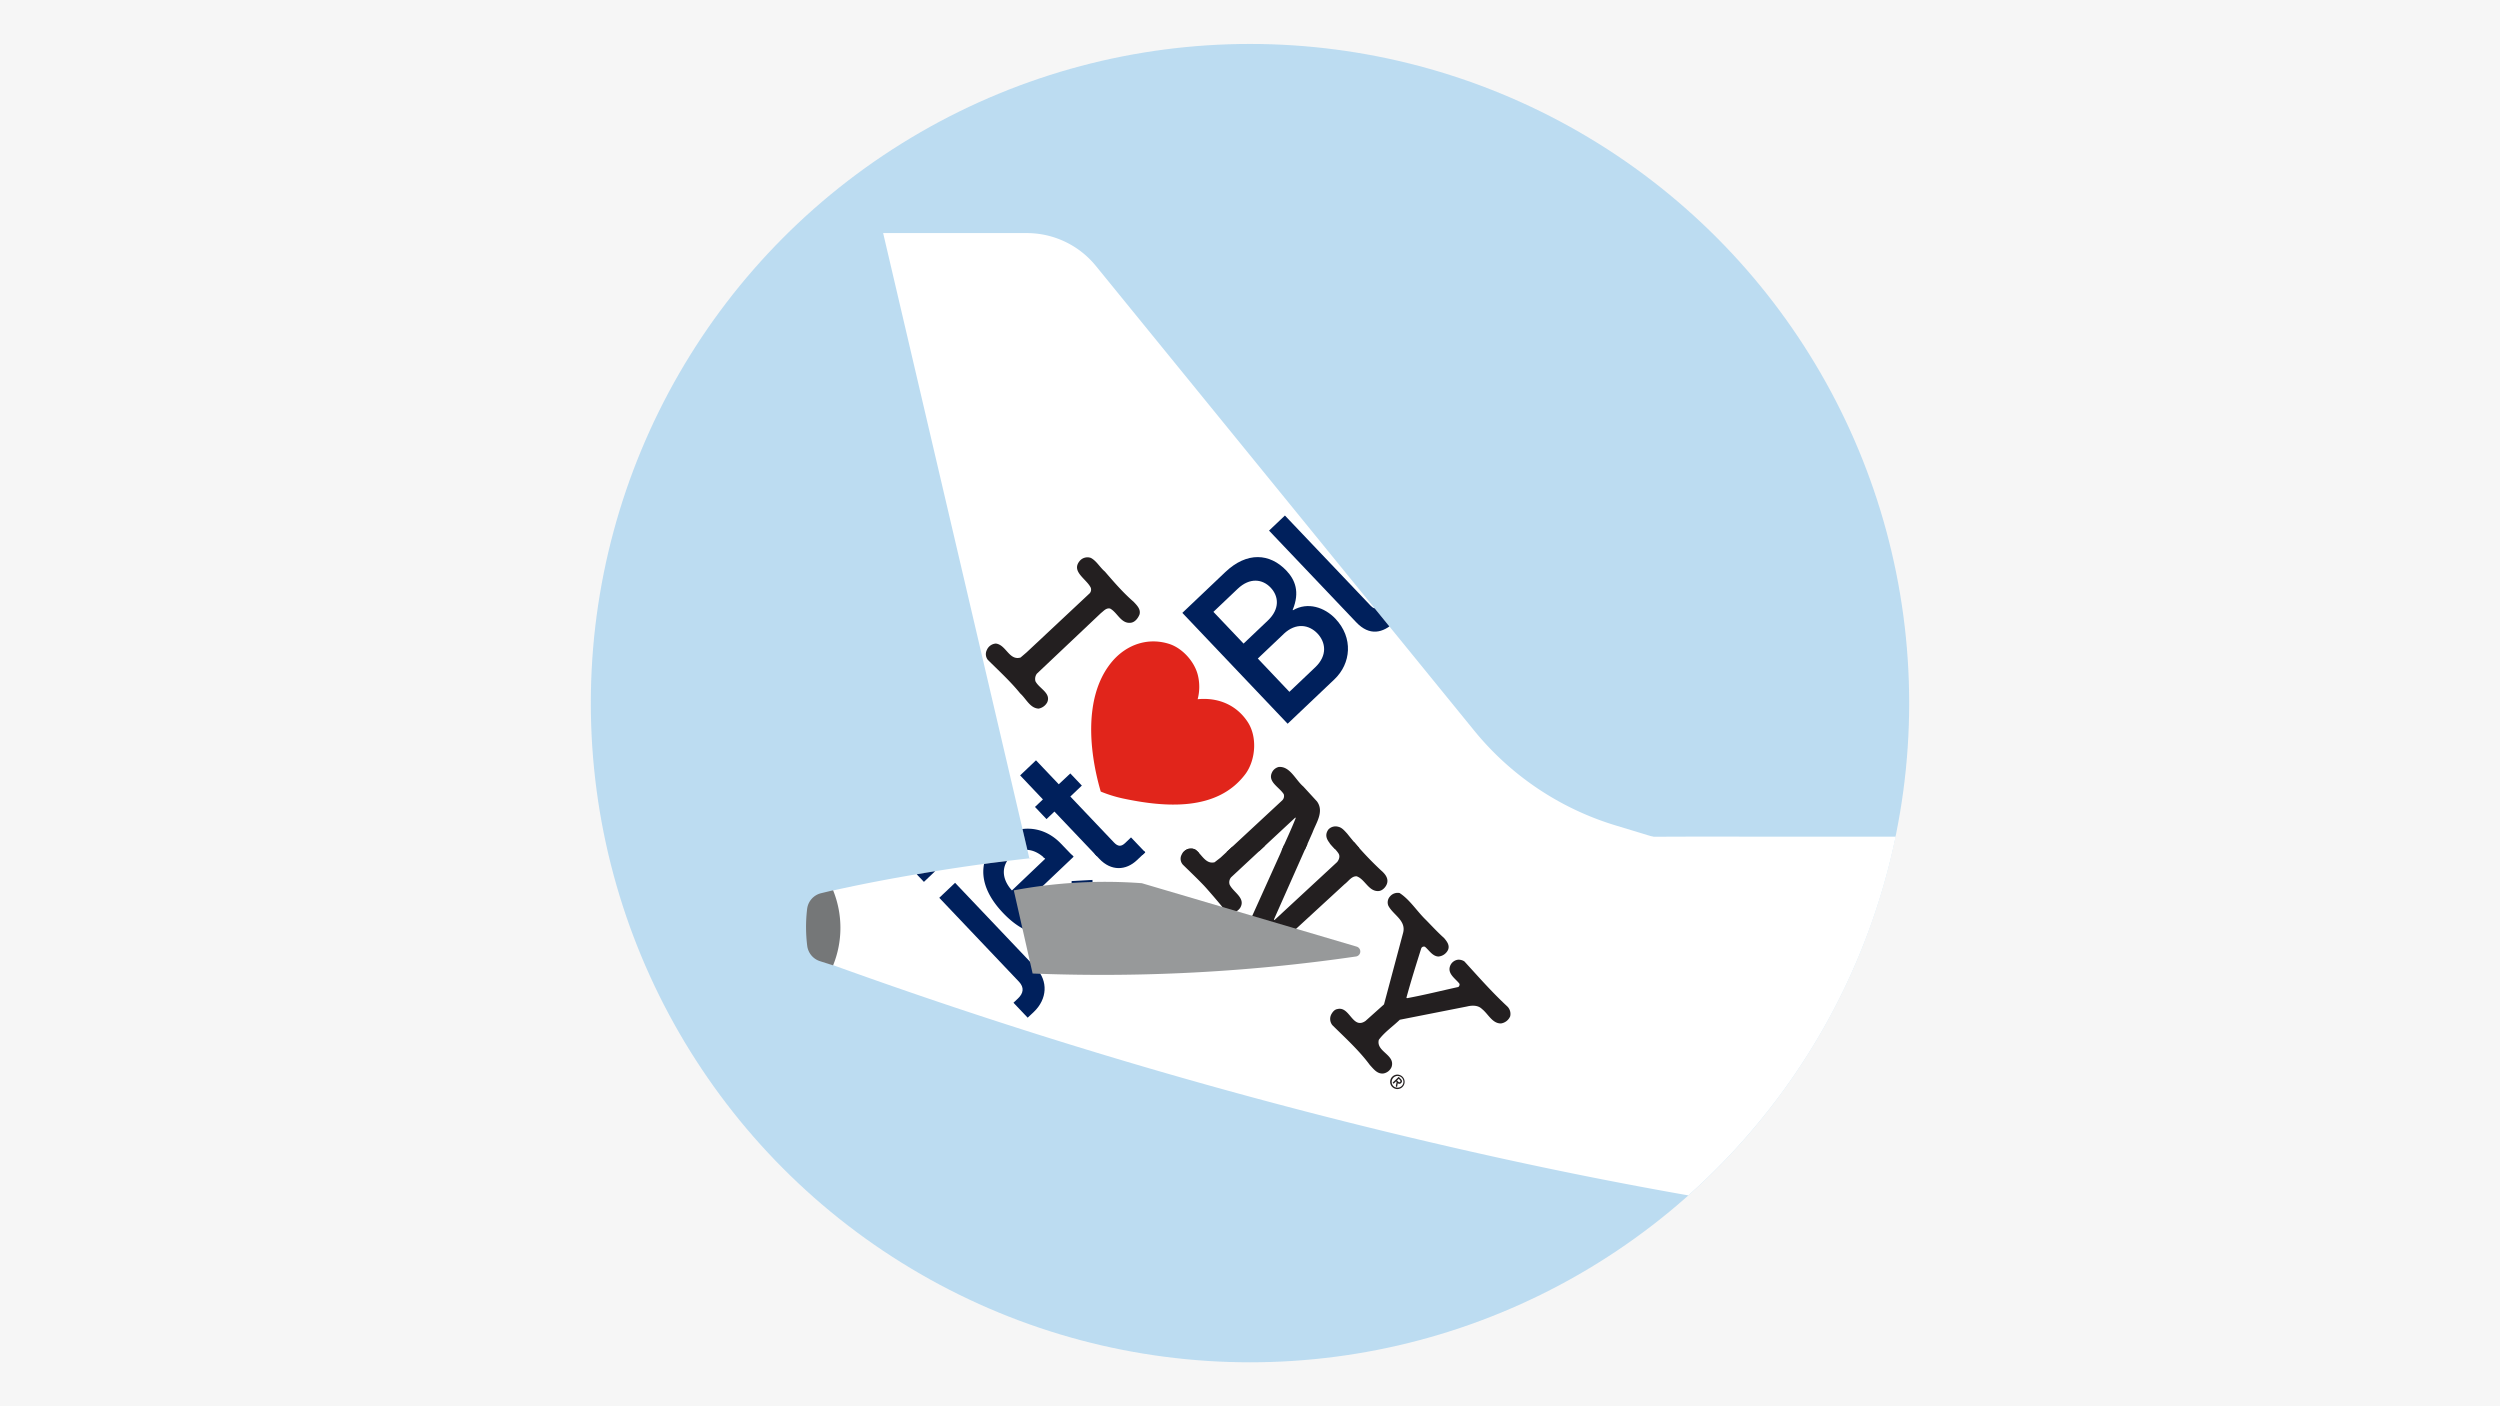 <svg id="Layer_1" data-name="Layer 1" xmlns="http://www.w3.org/2000/svg" xmlns:xlink="http://www.w3.org/1999/xlink" width="1280" height="720" viewBox="0 0 1280 720"><defs><style>.cls-1{fill:none;}.cls-2{fill:#f6f6f6;}.cls-3{fill:#bcdcf1;}.cls-4{fill:#fff;}.cls-5{clip-path:url(#clip-path);}.cls-6{fill:#231f20;}.cls-7{fill:#e1251b;}.cls-8{fill:#00205c;}.cls-9{fill:#97999a;}.cls-10{fill:#757778;}.cls-11{clip-path:url(#clip-path-2);}</style><clipPath id="clip-path"><path class="cls-1" d="M970.56,428.39H900.67q-88.29-.36-176.5,2-92.52,2.43-184.94,7.8c-20.75,2.05-42.76,4.88-65.84,8.75Q448.66,451,426.2,456c-1.31,19.4-1.2,17.72-2.51,37.12A2737.23,2737.23,0,0,0,753.5,589.7q8.85,2,17.62,3.92,46.44,10.17,93.31,18.42A337.11,337.11,0,0,0,970.56,428.39Z"/></clipPath><clipPath id="clip-path-2"><path class="cls-1" d="M850.07,429.57,527,439.34l-74.83-320,73.56,0a45.59,45.59,0,0,1,35.35,16.81L754.73,374A149.11,149.11,0,0,0,827,422.56Z"/></clipPath></defs><rect class="cls-2" width="1280" height="720"/><circle class="cls-3" cx="640" cy="360" r="337.5"/><path class="cls-4" d="M850.07,429.57,527,439.34l-74.83-320,73.56,0a45.59,45.59,0,0,1,35.35,16.81L754.73,374A149.11,149.11,0,0,0,827,422.56Z"/><path class="cls-4" d="M970.56,428.39H900.67q-88.29-.36-176.5,2-92.52,2.43-184.94,7.8c-20.75,2.05-42.76,4.88-65.84,8.75Q448.66,451,426.2,456c-1.31,19.4-1.2,17.72-2.51,37.12A2737.23,2737.23,0,0,0,753.5,589.7q8.85,2,17.62,3.92,46.44,10.17,93.31,18.42A337.11,337.11,0,0,0,970.56,428.39Z"/><g class="cls-5"><path class="cls-6" d="M741.37,486.39a6,6,0,0,1-4.9,3.35c-3.06-.11-4.86-3.36-6.9-5a1.49,1.49,0,0,0-1.88.77c-2.64,8.38-5.28,16.77-7.61,25.35l.31.21c8.84-1.62,17.53-3.81,26.32-5.74.47-.55.81-1.12.44-1.77-1.95-2.48-6.13-5-4.73-8.89a5,5,0,0,1,4.07-3.3,5.44,5.44,0,0,1,3.28.87c7.31,8,14.06,15.71,21.91,23a5.35,5.35,0,0,1,1.54,5.09,6.06,6.06,0,0,1-4.71,3.67c-4.46.1-6.59-4.95-9.75-7.41-2-2-5.1-1.89-7.61-1.28l-34.45,6.8c-3.57,3.44-7.87,6.36-10.74,10.28-1.54,6.12,8.54,7.55,6.54,13.86a5.56,5.56,0,0,1-4.13,3.36c-3.2.4-5.08-2.27-7-4.32-5.48-7.45-12.65-13.93-19.19-20.4a5.09,5.09,0,0,1-.58-5.5c.68-1.25,1.68-2.56,3.22-2.76,6.3-1.57,7.67,10.71,14.32,6.09l9.47-8.47,9.78-36.63c1.68-6.38-5.11-9.16-7.56-13.9a4.51,4.51,0,0,1,.86-4.75,5.14,5.14,0,0,1,4.9-1.74c5.31,3.43,8.87,9.35,13.56,13.85,3,3.08,6,6.31,9.25,9.23C740.87,482.05,742.4,484.07,741.37,486.39Z"/><path class="cls-6" d="M710.13,452.44c.78-2.33-.49-4.35-2.09-5.93a168.76,168.76,0,0,1-18.26-19.68c-1.41-1.51-2.7-3.15-4.66-3.54a5,5,0,0,0-5,1.43c-3.55,5,2.9,8.51,5.26,12.35.84,1.43.15,3.19-.78,4.31l-32,29.63-.31-.07v-.26l19.73-44.45c1.76-4.85,6.1-10.63,2.26-15.92l-7-7.63c-4-3.39-6.78-10.43-12.54-10a5.11,5.11,0,0,0-3.33,2.51c-2.72,5,3.49,7.7,5.86,11.41a3.07,3.07,0,0,1-.74,3.16L624.93,439.1l-3.07,2.38c-4.69,1.18-6.74-4.44-9.92-6.52a5,5,0,0,0-4.07-.14,6.06,6.06,0,0,0-3.18,3.46,4.54,4.54,0,0,0,.94,4.43c3.66,3.6,7.41,7.14,10.94,10.86.22.24.44.49.67.73.71.78,2,2.27,4.24,4.85a.58.58,0,0,1,.1.12l2,2.35,1.41,1.69c.37.46.75.92,1.13,1.36,1.42,1.63,3,2.94,5.3,2.62a6.18,6.18,0,0,0,3.53-2.43c3.1-5.12-3.62-8-5.4-12a3.86,3.86,0,0,1,.83-3.73l32.71-30.44.38,0c-2.44,6.22-5.39,12.31-8,18.46l-15,33.27a14.39,14.39,0,0,0-1.59,7.4c.58,3.4,3.44,7.39,7,8.46a7.82,7.82,0,0,0,5-.26,8.89,8.89,0,0,0,1.91-.87l.09-.05.06,0a11.49,11.49,0,0,0,1.85-1.43,2.89,2.89,0,0,0,.25-.24l33.37-30.71c2-1.46,3.59-4.21,6.2-4.05,4.28,1.42,6.22,8.11,11.47,7.52C708,455.94,709.63,454,710.13,452.44Z"/><path class="cls-6" d="M583.41,314.69c-.78,1.87-2.3,3.91-4.46,4.16-5,.62-6.88-5.33-10.6-7.28-2-.4-3.18,1.19-4.66,2.32l-32.83,31.05a4.56,4.56,0,0,0-.72,3.84c1.84,3.72,8.1,6,6.05,10.79a6.29,6.29,0,0,1-4.43,3.24c-4.38-.21-6.37-5.05-9.41-7.77-5-6.18-11.11-11.75-16.61-17.23a4.72,4.72,0,0,1-.48-5,5.4,5.4,0,0,1,4.62-3.31c5.27.64,6.76,8.86,12.64,7.16l3.09-2.64L558,303.69a2.94,2.94,0,0,0,.49-2.73c-2.13-4.58-10.5-8.4-5.47-14a5.21,5.21,0,0,1,5.47-1.32c2.89,1.48,4.61,4.8,7.21,7,4.66,5.39,9.37,10.85,14.71,15.47C582.19,310,584.21,312,583.41,314.69Z"/><path class="cls-7" d="M637.82,396.07c5.16-7.24,6-19.08.84-26.66C632.85,360.75,623.47,357,613.2,358a25,25,0,0,0,.21-11.86c-1.54-7.07-7.79-14.17-14.73-16.44-10.84-3.45-21.65.18-29.09,8.78-5.77,6.76-8.87,15.17-10.16,24.14-.09.66-.18,1.32-.26,2-1.57,13.77.9,28.62,4.41,40.66A67.66,67.66,0,0,0,575,408.83C596.37,413.36,623.38,415.65,637.82,396.07Z"/><path class="cls-8" d="M480.85,459.73,489,452l41.36,43.54c6.43,6.78,5.81,16-1,22.52l-3.19,3-7.27-7.66,2.31-2.19c2.79-2.65,3.33-5.59.46-8.62l-40.75-42.9M465.33,443.4l8.13-7.72,7.72,8.12-8.13,7.72Z"/><path class="cls-8" d="M518.09,455.88c-5.67-6.29-5.19-13-.41-17.5s11.39-4.6,17.46,1.31l-17,16.19m31.53-17.22L543.26,432c-9.91-10.43-23.92-9.71-32.84-1.24-7.81,7.42-11.81,20.92,3.09,36.61,15.75,16.58,29.17,11.4,37.46,3.54a25.68,25.68,0,0,0,8.37-20.39l-10.66.59a17.51,17.51,0,0,1-5.14,12.3c-5.57,5.3-12.82,5.81-19.1-.8Z"/><path class="cls-8" d="M522.31,397l8.12-7.72,11.66,12.27L548,396l5.91,6.22-5.9,5.6,22.32,23.5c2.12,2.23,3.75,2.19,5.75.31l3-2.88,7.27,7.64-4.22,4c-5.66,5.37-13.21,5.72-19.26-.66l-23-24.21-4.06,3.86-5.9-6.23,4.06-3.85Z"/><path class="cls-8" d="M657.2,324.61c6.38-6.06,13.11-4.72,17.34-.26s5.23,11.25-1.14,17.3l-13.23,12.57L644,337.17l13.23-12.56m2.08,45.91,23.91-22.7c8.52-8.1,9.79-21.28.48-31.08C678.22,311,669.6,308,662,312.45l-.16-.16c3.81-9.23,1.25-15.43-3.21-20.14-8.48-8.92-20.19-9.77-31.27.75l-22,20.89,53.88,56.73M633.7,301.46c6.22-5.9,12.72-5,16.89-.58s4.76,10.93-1.45,16.83l-12.43,11.81-15.44-16.25Z"/><path class="cls-8" d="M649.75,271.67l8.13-7.72,44,46.29c1.73,1.83,3.68,1.8,5.67-.09l2.79-2.65,7.27,7.65L714,318.56c-5.89,5.59-12.78,7.29-19.66,0Z"/><path class="cls-8" d="M682.63,271.51l8.13-7.73,22.85,24.07c5.23,5.49,11.68,5.43,16.31,1s4.94-10.74-.29-16.25l-22.85-24.06,8.12-7.72,38.37,40.4L745.14,289l-4.09-4.3-.15.14a17.81,17.81,0,0,1-5.9,14.7c-6.38,6.05-18.16,8-26.87-1.16Z"/><path class="cls-8" d="M743.14,245.56c-5.67-6.29-5.19-13-.4-17.49s11.38-4.61,17.45,1.29l-17.05,16.2m31.53-17.22-6.35-6.69c-9.92-10.44-23.93-9.71-32.85-1.23-7.81,7.41-11.81,20.91,3.1,36.6,15.74,16.58,29.16,11.4,37.45,3.53a25.61,25.61,0,0,0,8.37-20.38l-10.66.58a17.5,17.5,0,0,1-5.13,12.3c-5.59,5.3-12.83,5.82-19.11-.8Z"/><path class="cls-6" d="M718.15,551.36a3.7,3.7,0,1,1-5.24-.14A3.7,3.7,0,0,1,718.15,551.36Zm-2.76,5.52a3,3,0,1,0-2.83-3A2.85,2.85,0,0,0,715.39,556.88Zm.75-5.54,1.13,1.18c.68.72.73,1.36.08,2a1.15,1.15,0,0,1-1.68.06l-.42,2.12-.6-.62.42-2.11-.29-.3-1.27,1.21-.5-.54Zm-.87,1.84.35.37c.41.43.82.79,1.23.41s.1-.78-.23-1.13l-.46-.49Z"/></g><path class="cls-9" d="M528.7,498.44l-9.64-42.58a253.41,253.41,0,0,1,65.55-3.66l110,32.47a2.6,2.6,0,0,1-.6,5.09c-27,3.93-56.76,7-88.92,8.46C577.88,499.45,552.33,499.37,528.7,498.44Z"/><path class="cls-10" d="M426.54,494.26l-6.68-2.13a9.48,9.48,0,0,1-6.56-7.83,77.71,77.71,0,0,1-.6-9.33,76.94,76.94,0,0,1,.55-9.62,9.45,9.45,0,0,1,7.23-8.05l6.07-1.46a51.18,51.18,0,0,1,0,38.42Z"/><g class="cls-11"><path class="cls-6" d="M741.37,486.39a6,6,0,0,1-4.9,3.35c-3.06-.11-4.86-3.36-6.9-5a1.49,1.49,0,0,0-1.88.77c-2.64,8.38-5.28,16.77-7.61,25.35l.31.21c8.84-1.62,17.53-3.81,26.32-5.74.47-.55.81-1.12.44-1.77-1.95-2.48-6.13-5-4.73-8.89a5,5,0,0,1,4.07-3.3,5.44,5.44,0,0,1,3.28.87c7.31,8,14.06,15.71,21.91,23a5.35,5.35,0,0,1,1.54,5.09,6.06,6.06,0,0,1-4.71,3.67c-4.46.1-6.59-4.95-9.75-7.41-2-2-5.1-1.89-7.61-1.28l-34.45,6.8c-3.57,3.44-7.87,6.36-10.74,10.28-1.54,6.12,8.54,7.55,6.54,13.86a5.56,5.56,0,0,1-4.13,3.36c-3.2.4-5.08-2.27-7-4.32-5.48-7.45-12.65-13.93-19.19-20.4a5.09,5.09,0,0,1-.58-5.5c.68-1.25,1.68-2.56,3.22-2.76,6.3-1.57,7.67,10.71,14.32,6.09l9.47-8.47,9.78-36.63c1.68-6.38-5.11-9.16-7.56-13.9a4.51,4.51,0,0,1,.86-4.75,5.14,5.14,0,0,1,4.9-1.74c5.31,3.43,8.87,9.35,13.56,13.85,3,3.08,6,6.31,9.25,9.23C740.87,482.05,742.4,484.07,741.37,486.39Z"/><path class="cls-6" d="M710.13,452.44c.78-2.33-.49-4.35-2.09-5.93a168.76,168.76,0,0,1-18.26-19.68c-1.41-1.51-2.7-3.15-4.66-3.54a5,5,0,0,0-5,1.43c-3.55,5,2.9,8.51,5.26,12.35.84,1.43.15,3.19-.78,4.31l-32,29.63-.31-.07v-.26l19.73-44.45c1.76-4.85,6.1-10.63,2.26-15.92l-7-7.63c-4-3.39-6.78-10.43-12.54-10a5.11,5.11,0,0,0-3.33,2.51c-2.72,5,3.49,7.7,5.86,11.41a3.07,3.07,0,0,1-.74,3.16L624.93,439.1l-3.07,2.38c-4.69,1.18-6.74-4.44-9.92-6.52a5,5,0,0,0-4.07-.14,6.06,6.06,0,0,0-3.18,3.46,4.54,4.54,0,0,0,.94,4.43c3.66,3.6,7.41,7.14,10.94,10.86.22.24.44.49.67.73.71.78,2,2.27,4.24,4.85a.58.58,0,0,1,.1.12l2,2.35,1.41,1.69c.37.46.75.92,1.13,1.36,1.42,1.63,3,2.94,5.3,2.62a6.18,6.18,0,0,0,3.53-2.43c3.1-5.12-3.62-8-5.4-12a3.86,3.86,0,0,1,.83-3.73l32.71-30.44.38,0c-2.44,6.22-5.39,12.31-8,18.46l-15,33.27a14.39,14.39,0,0,0-1.59,7.4c.58,3.4,3.44,7.39,7,8.46a7.82,7.82,0,0,0,5-.26,8.89,8.89,0,0,0,1.91-.87l.09-.05.06,0a11.49,11.49,0,0,0,1.85-1.43,2.89,2.89,0,0,0,.25-.24l33.37-30.71c2-1.46,3.59-4.21,6.2-4.05,4.28,1.42,6.22,8.11,11.47,7.52C708,455.94,709.63,454,710.13,452.44Z"/><path class="cls-6" d="M583.41,314.69c-.78,1.87-2.3,3.91-4.46,4.16-5,.62-6.88-5.33-10.6-7.28-2-.4-3.18,1.19-4.66,2.32l-32.83,31.05a4.56,4.56,0,0,0-.72,3.84c1.84,3.72,8.1,6,6.05,10.79a6.29,6.29,0,0,1-4.43,3.24c-4.38-.21-6.37-5.05-9.41-7.77-5-6.18-11.11-11.75-16.61-17.23a4.72,4.72,0,0,1-.48-5,5.4,5.4,0,0,1,4.62-3.31c5.27.64,6.76,8.86,12.64,7.16l3.09-2.64L558,303.69a2.94,2.94,0,0,0,.49-2.73c-2.13-4.58-10.5-8.4-5.47-14a5.21,5.21,0,0,1,5.47-1.32c2.89,1.48,4.61,4.8,7.21,7,4.66,5.39,9.37,10.85,14.71,15.47C582.19,310,584.21,312,583.41,314.69Z"/><path class="cls-7" d="M637.82,396.07c5.16-7.24,6-19.08.84-26.66C632.85,360.75,623.47,357,613.2,358a25,25,0,0,0,.21-11.86c-1.54-7.07-7.79-14.17-14.73-16.44-10.84-3.45-21.65.18-29.09,8.78-5.77,6.76-8.87,15.17-10.16,24.14-.09.66-.18,1.32-.26,2-1.57,13.77.9,28.62,4.41,40.66A67.66,67.66,0,0,0,575,408.83C596.37,413.36,623.38,415.65,637.82,396.07Z"/><path class="cls-8" d="M480.85,459.73,489,452l41.36,43.54c6.43,6.78,5.81,16-1,22.52l-3.19,3-7.27-7.66,2.31-2.19c2.79-2.65,3.33-5.59.46-8.62l-40.75-42.9M465.33,443.4l8.13-7.72,7.72,8.12-8.13,7.72Z"/><path class="cls-8" d="M518.09,455.88c-5.67-6.29-5.19-13-.41-17.5s11.39-4.6,17.46,1.31l-17,16.19m31.53-17.22L543.26,432c-9.91-10.43-23.92-9.71-32.84-1.24-7.81,7.42-11.81,20.92,3.09,36.61,15.75,16.58,29.17,11.4,37.46,3.54a25.68,25.68,0,0,0,8.37-20.39l-10.66.59a17.51,17.51,0,0,1-5.14,12.3c-5.57,5.3-12.82,5.81-19.1-.8Z"/><path class="cls-8" d="M522.31,397l8.12-7.72,11.66,12.27L548,396l5.91,6.22-5.9,5.6,22.32,23.5c2.12,2.23,3.75,2.19,5.75.31l3-2.88,7.27,7.64-4.22,4c-5.66,5.37-13.21,5.72-19.26-.66l-23-24.21-4.06,3.86-5.9-6.23,4.06-3.85Z"/><path class="cls-8" d="M657.2,324.61c6.38-6.06,13.11-4.72,17.34-.26s5.23,11.25-1.14,17.3l-13.23,12.57L644,337.17l13.23-12.56m2.08,45.91,23.91-22.7c8.52-8.1,9.79-21.28.48-31.08C678.22,311,669.6,308,662,312.45l-.16-.16c3.81-9.23,1.25-15.43-3.21-20.14-8.48-8.92-20.19-9.77-31.27.75l-22,20.89,53.88,56.73M633.7,301.46c6.22-5.9,12.72-5,16.89-.58s4.76,10.93-1.45,16.83l-12.43,11.81-15.44-16.25Z"/><path class="cls-8" d="M649.75,271.67l8.13-7.72,44,46.29c1.73,1.83,3.68,1.8,5.67-.09l2.79-2.65,7.27,7.65L714,318.56c-5.89,5.59-12.78,7.29-19.66,0Z"/><path class="cls-8" d="M682.63,271.51l8.13-7.73,22.85,24.07c5.23,5.49,11.68,5.43,16.31,1s4.94-10.74-.29-16.25l-22.85-24.06,8.12-7.72,38.37,40.4L745.14,289l-4.09-4.3-.15.14a17.81,17.81,0,0,1-5.9,14.7c-6.38,6.05-18.16,8-26.87-1.16Z"/><path class="cls-8" d="M743.14,245.56c-5.67-6.29-5.19-13-.4-17.49s11.38-4.61,17.45,1.29l-17.05,16.2m31.53-17.22-6.35-6.69c-9.92-10.44-23.93-9.71-32.85-1.23-7.81,7.41-11.81,20.91,3.1,36.6,15.74,16.58,29.16,11.4,37.45,3.53a25.61,25.61,0,0,0,8.37-20.38l-10.66.58a17.5,17.5,0,0,1-5.13,12.3c-5.59,5.3-12.83,5.82-19.11-.8Z"/><path class="cls-6" d="M718.15,551.36a3.7,3.7,0,1,1-5.24-.14A3.7,3.7,0,0,1,718.15,551.36Zm-2.76,5.52a3,3,0,1,0-2.83-3A2.85,2.85,0,0,0,715.39,556.88Zm.75-5.54,1.13,1.18c.68.72.73,1.36.08,2a1.15,1.15,0,0,1-1.68.06l-.42,2.12-.6-.62.42-2.11-.29-.3-1.27,1.21-.5-.54Zm-.87,1.84.35.37c.41.43.82.79,1.23.41s.1-.78-.23-1.13l-.46-.49Z"/></g></svg>